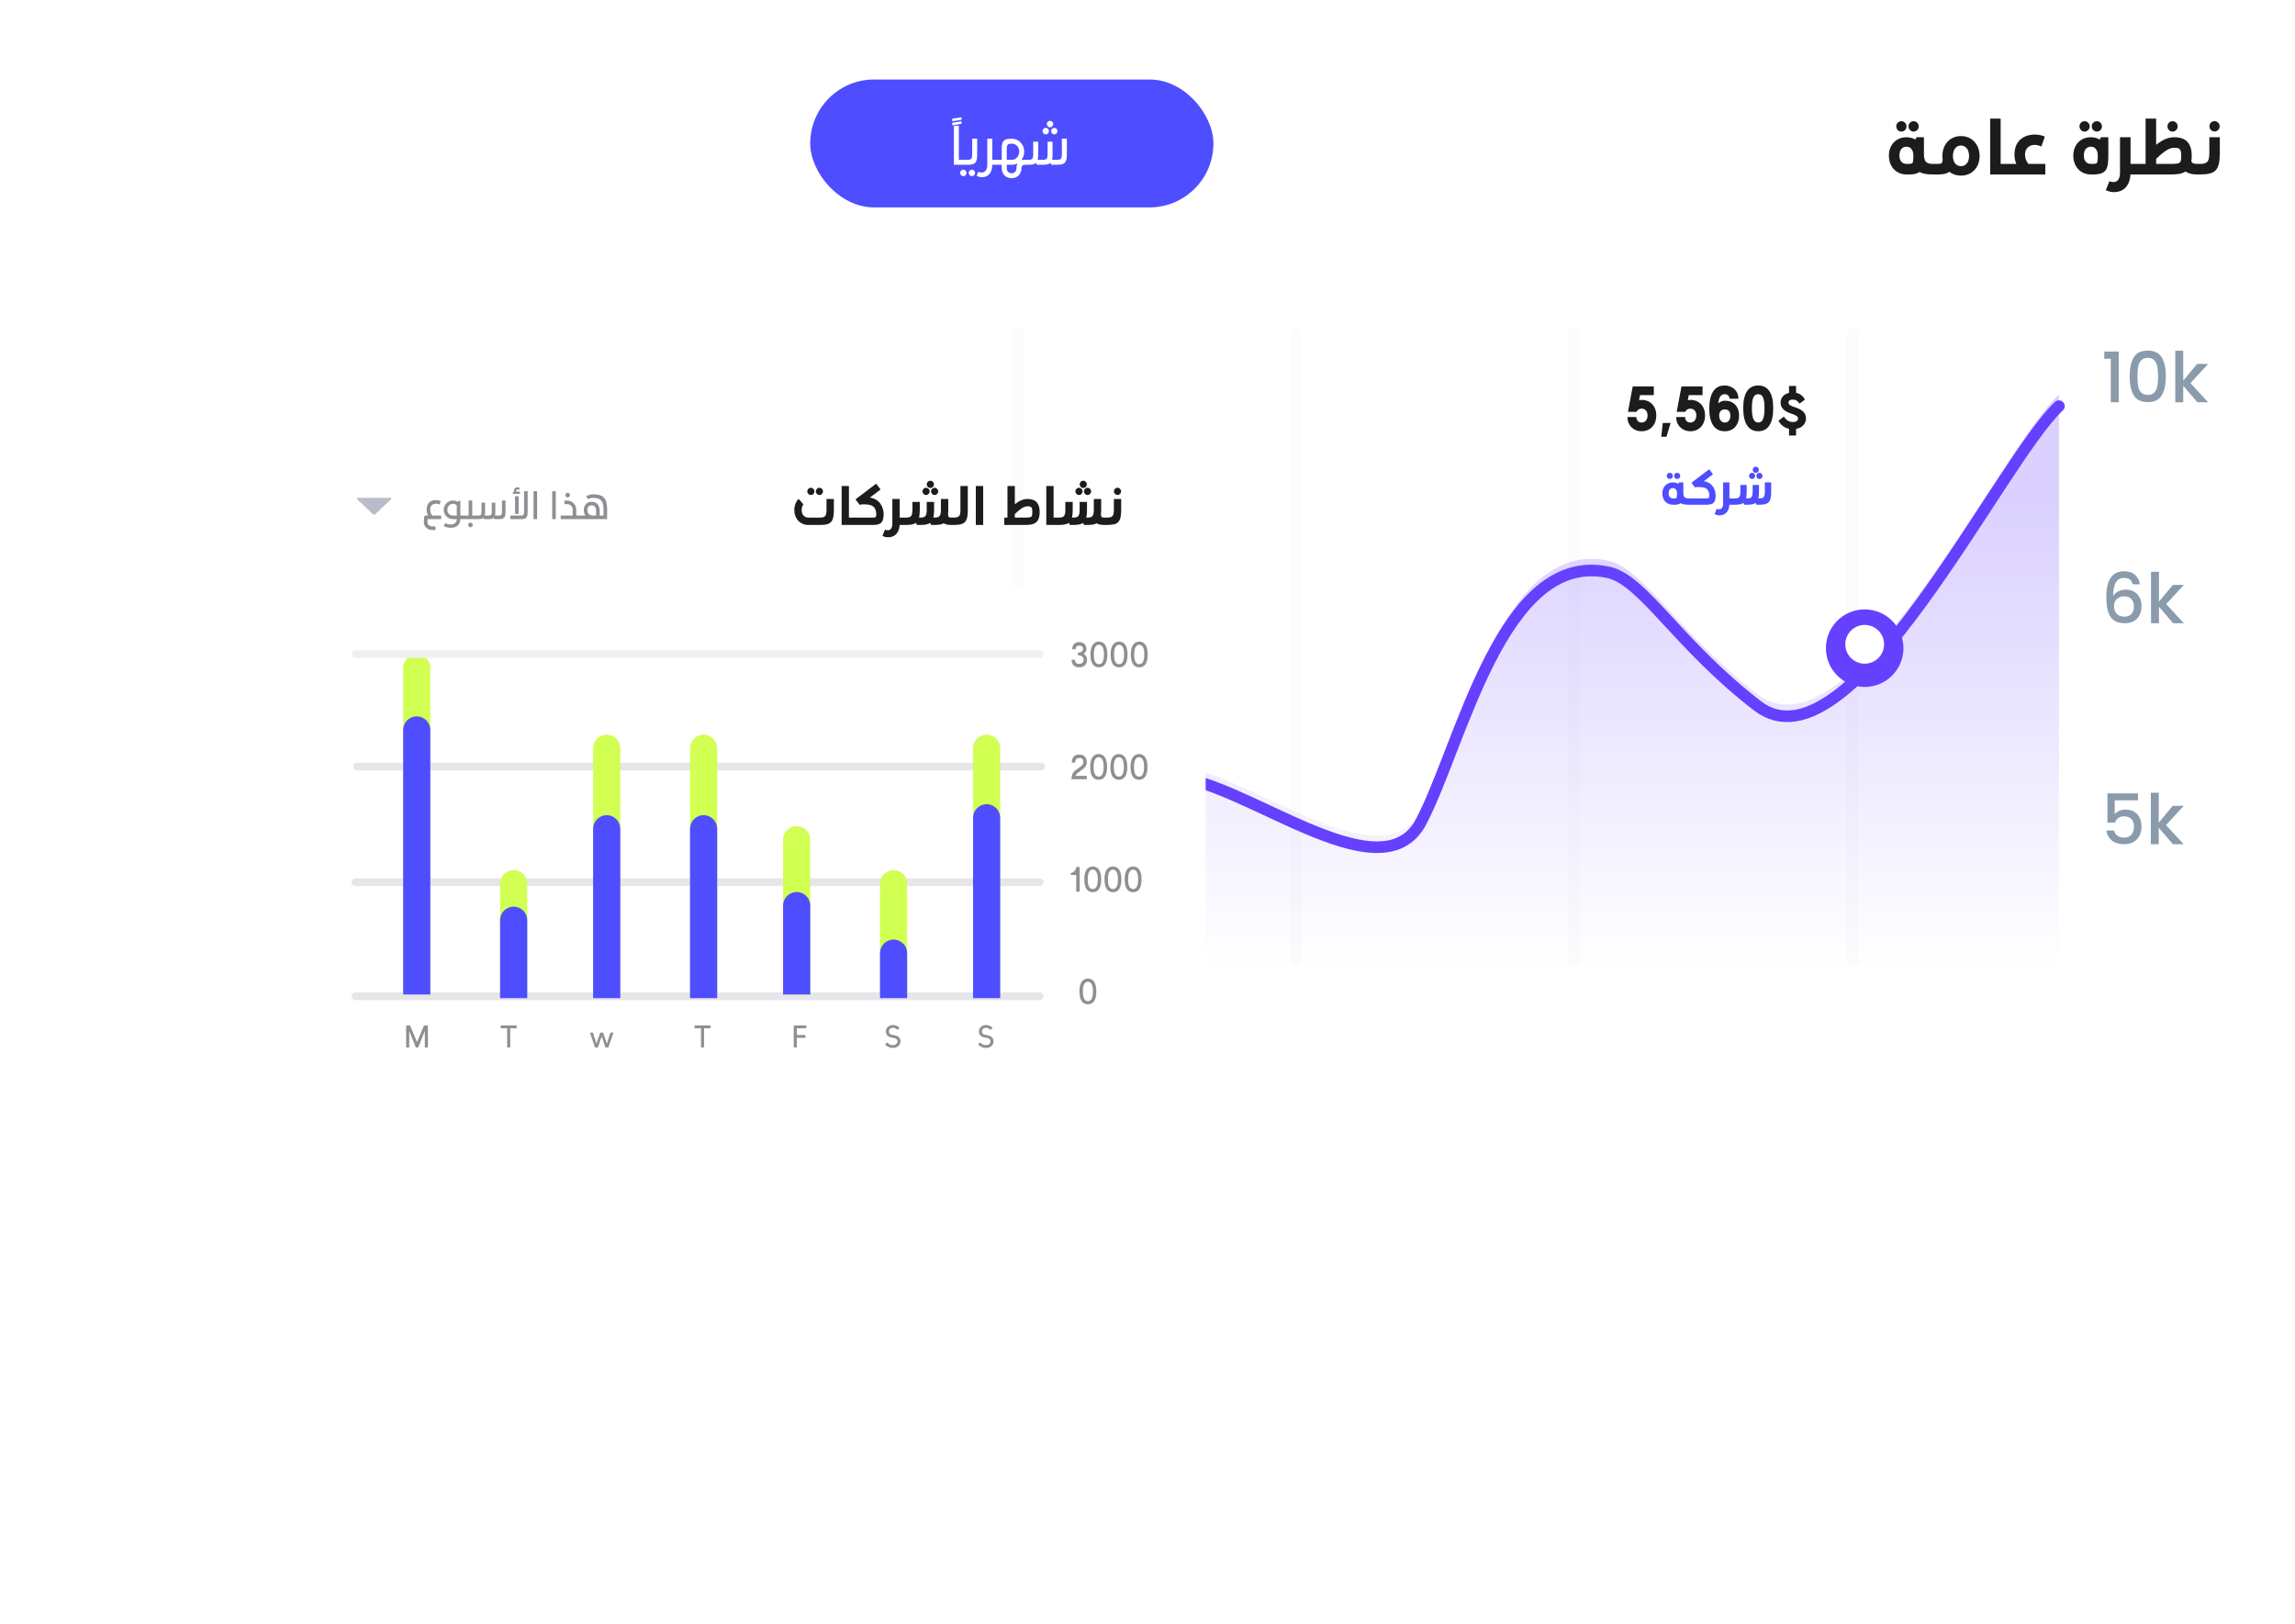 <svg width="592" height="419" viewBox="0 0 592 419" fill="none" xmlns="http://www.w3.org/2000/svg">
<rect x="188" y="0.5" width="404" height="318" rx="23.934" fill="white"/>
<path d="M542.808 92.543V90.676H546.542V103.762H544.477V92.543H542.808ZM549.353 97.048C549.353 94.978 549.7 93.362 550.394 92.201C551.1 91.029 552.309 90.442 554.02 90.442C555.731 90.442 556.934 91.029 557.628 92.201C558.334 93.362 558.687 94.978 558.687 97.048C558.687 99.142 558.334 100.782 557.628 101.967C556.934 103.139 555.731 103.726 554.02 103.726C552.309 103.726 551.1 103.139 550.394 101.967C549.7 100.782 549.353 99.142 549.353 97.048ZM556.677 97.048C556.677 96.079 556.611 95.259 556.479 94.589C556.359 93.919 556.108 93.374 555.725 92.955C555.342 92.525 554.774 92.309 554.02 92.309C553.266 92.309 552.698 92.525 552.315 92.955C551.932 93.374 551.674 93.919 551.543 94.589C551.423 95.259 551.363 96.079 551.363 97.048C551.363 98.053 551.423 98.897 551.543 99.579C551.662 100.261 551.914 100.812 552.297 101.231C552.692 101.65 553.266 101.859 554.02 101.859C554.774 101.859 555.342 101.65 555.725 101.231C556.12 100.812 556.377 100.261 556.497 99.579C556.617 98.897 556.677 98.053 556.677 97.048ZM565.035 98.825L569.594 103.762H566.83L563.168 99.507V103.762H561.122V90.478H563.168V98.197L566.758 93.871H569.594L565.035 98.825Z" fill="#8A9BAB"/>
<path d="M550.114 150.709C549.982 150.159 549.743 149.746 549.396 149.471C549.049 149.196 548.564 149.058 547.942 149.058C546.996 149.058 546.29 149.423 545.823 150.153C545.357 150.871 545.111 152.068 545.088 153.743C545.399 153.216 545.853 152.81 546.452 152.522C547.05 152.235 547.696 152.092 548.39 152.092C549.18 152.092 549.874 152.265 550.473 152.612C551.083 152.947 551.556 153.438 551.891 154.084C552.238 154.73 552.411 155.502 552.411 156.4C552.411 157.237 552.244 157.985 551.909 158.644C551.586 159.302 551.101 159.822 550.455 160.205C549.809 160.576 549.031 160.762 548.121 160.762C546.889 160.762 545.919 160.492 545.213 159.954C544.519 159.403 544.028 158.632 543.741 157.638C543.466 156.645 543.328 155.406 543.328 153.923C543.328 149.543 544.872 147.353 547.96 147.353C549.156 147.353 550.096 147.676 550.778 148.322C551.472 148.968 551.879 149.764 551.999 150.709H550.114ZM547.942 153.815C547.212 153.815 546.589 154.036 546.075 154.479C545.572 154.91 545.321 155.538 545.321 156.364C545.321 157.19 545.554 157.848 546.021 158.338C546.5 158.817 547.164 159.056 548.013 159.056C548.767 159.056 549.36 158.823 549.791 158.356C550.233 157.89 550.455 157.267 550.455 156.489C550.455 155.676 550.239 155.029 549.809 154.551C549.39 154.06 548.767 153.815 547.942 153.815ZM558.777 155.825L563.336 160.762H560.572L556.91 156.507V160.762H554.863V147.478H556.91V155.197L560.5 150.871H563.336L558.777 155.825Z" fill="#8A9BAB"/>
<path d="M551.514 206.435H545.5V210.007C545.752 209.672 546.123 209.391 546.613 209.163C547.116 208.936 547.648 208.822 548.211 208.822C549.216 208.822 550.03 209.038 550.652 209.469C551.286 209.899 551.735 210.444 551.999 211.102C552.274 211.76 552.411 212.454 552.411 213.184C552.411 214.07 552.238 214.86 551.891 215.554C551.556 216.236 551.047 216.774 550.365 217.169C549.695 217.564 548.869 217.762 547.888 217.762C546.583 217.762 545.536 217.439 544.746 216.792C543.957 216.146 543.484 215.291 543.328 214.225H545.321C545.453 214.788 545.746 215.237 546.2 215.572C546.655 215.895 547.224 216.056 547.906 216.056C548.755 216.056 549.39 215.799 549.809 215.285C550.239 214.77 550.455 214.088 550.455 213.238C550.455 212.377 550.239 211.718 549.809 211.264C549.378 210.797 548.743 210.564 547.906 210.564C547.319 210.564 546.823 210.713 546.416 211.012C546.021 211.299 545.734 211.694 545.554 212.197H543.616V204.64H551.514V206.435ZM558.724 212.825L563.284 217.762H560.519L556.857 213.507V217.762H554.811V204.478H556.857V212.197L560.447 207.871H563.284L558.724 212.825Z" fill="#8A9BAB"/>
<rect x="209" y="20.5" width="104" height="33" rx="16.5" fill="#4E4DFF"/>
<path d="M245.634 31.288V30.616L248.028 30.238V30.896L245.634 31.288ZM245.634 32.324V31.666L248.028 31.274V31.946L245.634 32.324ZM246.05 42.5V32.42H247.338V41.212H248.71V42.5H246.05ZM248.637 42.5V41.212H249.603C250.513 41.212 250.751 40.96 250.779 39.938V35.78H252.067V39.938C252.039 41.996 251.549 42.5 249.603 42.5H248.637ZM248.497 45.44C248.035 45.44 247.671 45.062 247.671 44.586C247.671 44.138 248.035 43.76 248.497 43.76C248.959 43.76 249.323 44.152 249.323 44.586C249.323 45.062 248.959 45.44 248.497 45.44ZM250.709 45.44C250.247 45.44 249.883 45.062 249.883 44.586C249.883 44.138 250.247 43.76 250.709 43.76C251.171 43.76 251.535 44.152 251.535 44.586C251.535 45.062 251.171 45.44 250.709 45.44ZM253.277 45.706C252.857 45.706 252.409 45.594 251.933 45.384L251.919 45.37L252.325 44.348L252.339 44.334C252.703 44.474 252.927 44.502 253.249 44.502C254.117 44.502 254.677 43.746 254.677 42.528V35.78H255.965V41.212H257.673V42.5H255.965C255.951 44.53 254.971 45.706 253.277 45.706ZM260.867 45.958C259.467 45.958 258.459 44.936 258.403 43.48V42.5H257.605V41.212H258.403V38.258C258.445 36.284 258.963 35.78 260.867 35.78H261.077C262.799 35.78 264.199 37.264 264.199 39.098C264.199 39.952 263.919 40.736 263.443 41.324C263.765 41.24 264.157 41.212 264.647 41.212H264.913V42.5H264.647C263.863 42.5 263.485 42.682 263.485 43.396C263.471 44.894 262.449 45.958 261.021 45.958H260.867ZM259.691 41.212H261.077C262.085 41.212 262.911 40.274 262.911 39.098C262.911 37.978 262.113 37.082 261.119 37.068H260.643C259.915 37.124 259.719 37.404 259.691 38.342V41.212ZM260.867 44.67H261.021C261.651 44.67 262.127 44.208 262.183 43.536C262.211 42.962 262.281 42.514 262.421 42.178C262.015 42.388 261.553 42.5 261.077 42.5H259.691V43.396C259.705 44.138 260.195 44.67 260.867 44.67ZM270.858 32.84C270.396 32.84 270.032 32.462 270.032 31.986C270.032 31.538 270.396 31.16 270.858 31.16C271.32 31.16 271.684 31.552 271.684 31.986C271.684 32.462 271.32 32.84 270.858 32.84ZM269.752 34.66C269.29 34.66 268.926 34.282 268.926 33.806C268.926 33.358 269.29 32.98 269.752 32.98C270.214 32.98 270.578 33.372 270.578 33.806C270.578 34.282 270.214 34.66 269.752 34.66ZM271.964 34.66C271.502 34.66 271.138 34.282 271.138 33.806C271.138 33.358 271.502 32.98 271.964 32.98C272.426 32.98 272.79 33.372 272.79 33.806C272.79 34.282 272.426 34.66 271.964 34.66ZM264.838 42.5V41.212H265.342C266.252 41.212 266.49 40.96 266.518 39.938V36.55H267.806V39.938C267.792 40.456 267.764 40.876 267.68 41.212H269.052C269.962 41.212 270.2 40.96 270.228 39.938V36.55H271.516V39.938C271.502 40.456 271.474 40.876 271.39 41.212H272.734C273.644 41.212 273.882 40.96 273.91 39.938V35.78H275.198V39.952C275.17 41.884 274.708 42.444 273 42.5H271.18L270.97 42.01C270.62 42.346 270.088 42.472 269.29 42.5H267.47L267.26 42.01C266.882 42.374 266.28 42.5 265.342 42.5H264.838Z" fill="white"/>
<path d="M262.462 85.893V247.947" stroke="#FCFCFC" stroke-width="2.992" stroke-linecap="round" stroke-linejoin="round"/>
<path d="M334.265 85.893V247.947" stroke="#FCFCFC" stroke-width="2.992" stroke-linecap="round" stroke-linejoin="round"/>
<path d="M406.068 85.893V247.947" stroke="#FCFCFC" stroke-width="2.992" stroke-linecap="round" stroke-linejoin="round"/>
<path d="M477.87 85.893V247.947" stroke="#FCFCFC" stroke-width="2.992" stroke-linecap="round" stroke-linejoin="round"/>
<path d="M261.356 235.394C244.203 251.35 219.305 224.757 209 209.466V273.789H531.114V101.762C515.657 116.222 477.262 197.498 453.328 179.049C432.633 163.097 423.909 146.638 414.934 144.644C387.509 138.66 377.038 189.022 366.567 208.967C356.095 228.912 319.197 197 301.745 197.498C284.293 197.997 282.797 215.449 261.356 235.394Z" fill="url(#paint0_linear_1070_889)"/>
<path d="M209 212.466C219.305 227.757 244.203 254.35 261.356 238.394C282.797 218.449 284.293 200.997 301.745 200.498C319.197 200 356.095 231.912 366.567 211.967C377.038 192.022 387.509 141.66 414.934 147.644C423.909 149.638 432.633 166.097 453.328 182.049C477.262 200.498 515.657 119.222 531.114 104.762" stroke="#6640FF" stroke-width="2.992" stroke-linecap="round" stroke-linejoin="round"/>
<path d="M423.463 111.239C421.341 111.239 419.777 109.676 419.809 107.569H422.107C422.107 108.431 422.633 108.99 423.463 108.99C424.372 108.99 424.995 108.272 424.995 107.155C424.995 106.086 424.372 105.399 423.463 105.399C422.873 105.399 422.41 105.687 422.155 106.229H419.937L421.165 99.671H426.606V101.921H423.048L422.793 103.245C423.016 103.182 423.24 103.15 423.463 103.15C425.713 103.15 427.245 104.777 427.245 107.155C427.245 109.58 425.713 111.239 423.463 111.239ZM428.531 112.659L428.914 109.101H430.941L429.872 112.659H428.531ZM436.038 111.239C433.916 111.239 432.352 109.676 432.384 107.569H434.682C434.682 108.431 435.208 108.99 436.038 108.99C436.947 108.99 437.57 108.272 437.57 107.155C437.57 106.086 436.947 105.399 436.038 105.399C435.447 105.399 434.985 105.687 434.729 106.229H432.511L433.74 99.671H439.181V101.921H435.623L435.368 103.245C435.591 103.182 435.814 103.15 436.038 103.15C438.288 103.15 439.819 104.777 439.819 107.155C439.819 109.58 438.288 111.239 436.038 111.239ZM445.077 111.239C442.348 111.335 440.912 109.261 440.912 105.431C440.912 101.522 442.268 99.432 444.869 99.432C446.944 99.432 448.475 100.9 448.427 102.846H446.13C446.13 102.144 445.635 101.682 444.869 101.682C443.944 101.682 443.401 102.416 443.21 104.043C443.673 103.628 444.343 103.357 444.965 103.357C447.135 103.357 448.603 104.825 448.603 107.218C448.603 109.564 447.183 111.176 445.077 111.239ZM444.805 108.99C444.885 108.99 444.981 108.99 445.077 108.974V108.99C445.843 108.926 446.353 108.24 446.353 107.218C446.353 106.149 445.795 105.607 444.965 105.607C444.055 105.607 443.465 106.133 443.465 107.218C443.465 108.224 443.992 108.91 444.805 108.99ZM453.546 111.239C450.993 111.239 449.669 109.133 449.669 105.256C449.669 101.442 450.993 99.432 453.546 99.432C456.083 99.432 457.408 101.442 457.408 105.256C457.408 109.181 456.083 111.239 453.546 111.239ZM453.546 108.99C454.599 108.99 455.158 108.064 455.158 105.256C455.158 102.543 454.583 101.682 453.546 101.682C452.477 101.682 451.903 102.527 451.903 105.256C451.903 108.032 452.477 108.99 453.546 108.99ZM461.483 112.34V110.601C460.254 110.346 459.313 109.596 458.77 108.511L460.158 107.458C460.717 108.367 461.499 108.862 462.488 108.862C463.222 108.862 463.812 108.575 463.812 107.952C463.812 107.41 463.333 107.186 462.631 106.899L461.594 106.516C460.19 106.006 459.297 105.144 459.297 103.836C459.297 102.543 460.19 101.65 461.483 101.347V99.543H463.302V101.315C464.403 101.538 465.121 102.208 465.599 103.07L464.195 104.107C463.716 103.389 463.158 103.07 462.44 103.07C461.881 103.07 461.339 103.245 461.339 103.852C461.339 104.346 461.754 104.57 462.36 104.809L463.493 105.224C465.041 105.782 465.855 106.628 465.855 107.92C465.855 108.654 465.583 109.261 465.137 109.724C464.69 110.186 464.036 110.505 463.302 110.633V112.34H461.483Z" fill="#1C1C1E"/>
<path d="M430.729 123.555C430.285 123.555 429.937 123.195 429.937 122.739C429.937 122.307 430.285 121.947 430.729 121.947C431.173 121.947 431.521 122.319 431.521 122.739C431.521 123.195 431.173 123.555 430.729 123.555ZM432.625 123.555C432.181 123.555 431.833 123.195 431.833 122.739C431.833 122.307 432.181 121.947 432.625 121.947C433.069 121.947 433.417 122.319 433.417 122.739C433.417 123.195 433.069 123.555 432.625 123.555ZM431.521 130.191C429.925 130.191 428.797 128.979 428.797 127.275C428.797 125.607 429.925 124.431 431.521 124.431C432.037 124.431 432.505 124.563 432.913 124.791L433.069 124.431H434.221V126.951C434.221 128.235 434.557 128.559 435.697 128.559H435.841V130.191H435.697C434.713 130.191 434.017 130.095 433.549 129.807C433.213 130.047 432.745 130.167 432.097 130.191H431.521ZM431.521 128.559H431.833C432.457 128.559 432.553 128.463 432.577 127.719L432.589 127.251C432.577 126.387 432.169 125.895 431.521 125.895C430.849 125.895 430.429 126.399 430.429 127.275C430.429 128.079 430.861 128.559 431.521 128.559ZM435.781 130.191V128.559H440.173C440.809 128.559 440.917 128.439 440.917 127.731C440.917 127.335 440.809 126.915 440.629 126.579C440.281 125.931 439.573 125.631 438.337 125.631C438.109 125.631 437.593 125.583 437.233 125.739L436.309 124.515L440.893 121.047L441.865 122.331L439.501 124.119L439.813 124.191C440.869 124.431 441.577 124.959 442.057 125.847C442.369 126.423 442.549 127.107 442.549 127.731C442.549 129.615 441.997 130.191 440.173 130.191H435.781ZM443.544 132.927C443.16 132.927 442.74 132.831 442.284 132.627L442.836 131.235C443.088 131.343 443.244 131.367 443.52 131.367C444.108 131.367 444.48 130.827 444.48 129.939V124.431H446.112V128.559H447.312V130.191H446.1C446.004 131.907 445.056 132.927 443.544 132.927ZM452.906 121.995C452.462 121.995 452.114 121.635 452.114 121.179C452.114 120.747 452.462 120.387 452.906 120.387C453.35 120.387 453.698 120.759 453.698 121.179C453.698 121.635 453.35 121.995 452.906 121.995ZM451.958 123.555C451.514 123.555 451.166 123.195 451.166 122.739C451.166 122.307 451.514 121.947 451.958 121.947C452.402 121.947 452.75 122.319 452.75 122.739C452.75 123.195 452.402 123.555 451.958 123.555ZM453.854 123.555C453.41 123.555 453.062 123.195 453.062 122.739C453.062 122.307 453.41 121.947 453.854 121.947C454.298 121.947 454.646 122.319 454.646 122.739C454.646 123.195 454.298 123.555 453.854 123.555ZM447.254 130.191V128.559H447.458C448.598 128.559 448.898 128.247 448.934 126.951V125.091H450.566V126.951C450.554 127.599 450.506 128.127 450.41 128.559H450.626C451.766 128.559 452.066 128.247 452.102 126.951V125.091H453.734V126.951C453.722 127.599 453.674 128.127 453.578 128.559H453.77C454.91 128.559 455.21 128.247 455.246 126.951V124.431H456.878V126.951C456.842 129.555 456.23 130.191 453.77 130.191H453.074L452.87 129.735C452.402 130.071 451.682 130.191 450.626 130.191H449.93L449.726 129.723C449.246 130.071 448.526 130.191 447.458 130.191H447.254Z" fill="#4E4DFF"/>
<circle cx="481" cy="167.191" r="10" fill="#6640FF"/>
<circle cx="481" cy="166.191" r="5" fill="white"/>
<g filter="url(#filter0_d_1070_889)">
<rect x="64" y="97" width="247" height="203" rx="23.934" fill="white"/>
</g>
<path d="M104 172.236C104 170.303 105.567 168.736 107.5 168.736C109.433 168.736 111 170.303 111 172.236V256.518H104V172.236Z" fill="#D1FF52"/>
<path d="M92.115 197.728H268.568" stroke="#E5E5EA" stroke-width="1.995" stroke-linecap="round" stroke-linejoin="round"/>
<path d="M91.698 227.546H268.151" stroke="#E5E5EA" stroke-width="1.995" stroke-linecap="round" stroke-linejoin="round"/>
<path d="M91.698 256.973H268.151" stroke="#E5E5EA" stroke-width="1.995" stroke-linecap="round" stroke-linejoin="round"/>
<path d="M129 227.926C129 225.993 130.567 224.426 132.5 224.426C134.433 224.426 136 225.993 136 227.926V256.518H129V227.926Z" fill="#D1FF52"/>
<path d="M153 193.002C153 191.069 154.567 189.502 156.5 189.502C158.433 189.502 160 191.069 160 193.002V256.518H153V193.002Z" fill="#D1FF52"/>
<path d="M178 193.002C178 191.069 179.567 189.502 181.5 189.502C183.433 189.502 185 191.069 185 193.002V256.518H178V193.002Z" fill="#D1FF52"/>
<path d="M202 216.599C202 214.666 203.567 213.099 205.5 213.099C207.433 213.099 209 214.666 209 216.599V256.518H202V216.599Z" fill="#D1FF52"/>
<path d="M227 227.926C227 225.993 228.567 224.426 230.5 224.426C232.433 224.426 234 225.993 234 227.926V256.518H227V227.926Z" fill="#D1FF52"/>
<path d="M251 193.002C251 191.069 252.567 189.502 254.5 189.502C256.433 189.502 258 191.069 258 193.002V256.518H251V193.002Z" fill="#D1FF52"/>
<path d="M104 188.282C104 186.349 105.567 184.782 107.5 184.782C109.433 184.782 111 186.349 111 188.282V256.518H104V188.282Z" fill="#4E4DFF"/>
<path d="M129 237.365C129 235.432 130.567 233.865 132.5 233.865C134.433 233.865 136 235.432 136 237.365V257.462H129V237.365Z" fill="#4E4DFF"/>
<path d="M153 213.767C153 211.834 154.567 210.267 156.5 210.267C158.433 210.267 160 211.834 160 213.767V257.462H153V213.767Z" fill="#4E4DFF"/>
<path d="M178 213.767C178 211.834 179.567 210.267 181.5 210.267C183.433 210.267 185 211.834 185 213.767V257.462H178V213.767Z" fill="#4E4DFF"/>
<path d="M202 233.589C202 231.656 203.567 230.089 205.5 230.089C207.433 230.089 209 231.656 209 233.589V256.518H202V233.589Z" fill="#4E4DFF"/>
<path d="M227 245.86C227 243.927 228.567 242.36 230.5 242.36C232.433 242.36 234 243.927 234 245.86V257.462H227V245.86Z" fill="#4E4DFF"/>
<path d="M251 210.936C251 209.003 252.567 207.436 254.5 207.436C256.433 207.436 258 209.003 258 210.936V257.462H251V210.936Z" fill="#4E4DFF"/>
<path d="M278.361 172.135C277.185 172.135 276.413 171.399 276.413 170.187L277.292 170.196C277.292 170.905 277.669 171.246 278.361 171.246C279.114 171.246 279.536 170.851 279.536 170.142C279.536 169.496 279.007 169.038 278.046 169.029V168.338C278.899 168.338 279.366 167.961 279.366 167.414C279.366 166.821 279.007 166.516 278.361 166.516C277.777 166.516 277.463 166.857 277.463 167.458H276.583C276.583 166.31 277.292 165.628 278.361 165.628C279.491 165.628 280.245 166.31 280.245 167.458C280.245 167.844 279.994 168.338 279.545 168.643C280.111 169.002 280.416 169.666 280.416 170.187C280.416 171.399 279.599 172.135 278.361 172.135ZM283.468 172.135C282.032 172.135 281.287 170.986 281.287 168.814C281.287 166.687 282.032 165.538 283.468 165.493C284.895 165.538 285.64 166.687 285.64 168.814C285.64 170.986 284.895 172.135 283.468 172.135ZM283.468 171.327C284.303 171.327 284.76 170.555 284.76 168.814C284.76 167.117 284.303 166.346 283.468 166.301C282.624 166.346 282.167 167.108 282.167 168.814C282.167 170.564 282.624 171.327 283.468 171.327ZM288.674 172.135C287.238 172.135 286.493 170.986 286.493 168.814C286.493 166.687 287.238 165.538 288.674 165.493C290.101 165.538 290.846 166.687 290.846 168.814C290.846 170.986 290.101 172.135 288.674 172.135ZM288.674 171.327C289.509 171.327 289.967 170.555 289.967 168.814C289.967 167.117 289.509 166.346 288.674 166.301C287.831 166.346 287.373 167.108 287.373 168.814C287.373 170.564 287.831 171.327 288.674 171.327ZM293.881 172.135C292.445 172.135 291.7 170.986 291.7 168.814C291.7 166.687 292.445 165.538 293.881 165.493C295.308 165.538 296.053 166.687 296.053 168.814C296.053 170.986 295.308 172.135 293.881 172.135ZM293.881 171.327C294.715 171.327 295.173 170.555 295.173 168.814C295.173 167.117 294.715 166.346 293.881 166.301C293.037 166.346 292.579 167.108 292.579 168.814C292.579 170.564 293.037 171.327 293.881 171.327Z" fill="#8E8E93"/>
<path d="M276.395 201C276.404 199.349 277.176 198.846 277.831 198.388C278.711 197.778 279.455 197.302 279.455 196.62C279.455 195.839 279.15 195.516 278.441 195.516C277.732 195.516 277.364 195.902 277.355 196.692L276.467 196.701C276.485 195.328 277.158 194.628 278.441 194.628C279.635 194.628 280.335 195.364 280.335 196.62C280.335 197.625 279.608 198.227 278.603 198.936C277.975 199.384 277.58 199.645 277.4 200.12H280.335V201H276.395ZM283.407 201.135C281.971 201.135 281.226 199.986 281.226 197.814C281.226 195.687 281.971 194.538 283.407 194.493C284.834 194.538 285.579 195.687 285.579 197.814C285.579 199.986 284.834 201.135 283.407 201.135ZM283.407 200.327C284.241 200.327 284.699 199.555 284.699 197.814C284.699 196.117 284.241 195.346 283.407 195.301C282.563 195.346 282.105 196.108 282.105 197.814C282.105 199.564 282.563 200.327 283.407 200.327ZM288.613 201.135C287.177 201.135 286.432 199.986 286.432 197.814C286.432 195.687 287.177 194.538 288.613 194.493C290.04 194.538 290.785 195.687 290.785 197.814C290.785 199.986 290.04 201.135 288.613 201.135ZM288.613 200.327C289.448 200.327 289.906 199.555 289.906 197.814C289.906 196.117 289.448 195.346 288.613 195.301C287.769 195.346 287.312 196.108 287.312 197.814C287.312 199.564 287.769 200.327 288.613 200.327ZM293.819 201.135C292.383 201.135 291.638 199.986 291.638 197.814C291.638 195.687 292.383 194.538 293.819 194.493C295.247 194.538 295.991 195.687 295.991 197.814C295.991 199.986 295.247 201.135 293.819 201.135ZM293.819 200.327C294.654 200.327 295.112 199.555 295.112 197.814C295.112 196.117 294.654 195.346 293.819 195.301C292.976 195.346 292.518 196.108 292.518 197.814C292.518 199.564 292.976 200.327 293.819 200.327Z" fill="#8E8E93"/>
<path d="M277.616 230V225.692H276.224V225.153C276.826 225.153 277.553 224.543 277.651 223.628H278.495V230H277.616ZM281.882 230.135C280.446 230.135 279.701 228.986 279.701 226.814C279.701 224.687 280.446 223.538 281.882 223.493C283.309 223.538 284.054 224.687 284.054 226.814C284.054 228.986 283.309 230.135 281.882 230.135ZM281.882 229.327C282.716 229.327 283.174 228.555 283.174 226.814C283.174 225.117 282.716 224.346 281.882 224.301C281.038 224.346 280.58 225.108 280.58 226.814C280.58 228.564 281.038 229.327 281.882 229.327ZM287.088 230.135C285.652 230.135 284.907 228.986 284.907 226.814C284.907 224.687 285.652 223.538 287.088 223.493C288.515 223.538 289.26 224.687 289.26 226.814C289.26 228.986 288.515 230.135 287.088 230.135ZM287.088 229.327C287.923 229.327 288.38 228.555 288.38 226.814C288.38 225.117 287.923 224.346 287.088 224.301C286.244 224.346 285.787 225.108 285.787 226.814C285.787 228.564 286.244 229.327 287.088 229.327ZM292.294 230.135C290.858 230.135 290.113 228.986 290.113 226.814C290.113 224.687 290.858 223.538 292.294 223.493C293.721 223.538 294.466 224.687 294.466 226.814C294.466 228.986 293.721 230.135 292.294 230.135ZM292.294 229.327C293.129 229.327 293.587 228.555 293.587 226.814C293.587 225.117 293.129 224.346 292.294 224.301C291.451 224.346 290.993 225.108 290.993 226.814C290.993 228.564 291.451 229.327 292.294 229.327Z" fill="#8E8E93"/>
<path d="M280.63 259.046C279.194 259.046 278.449 257.897 278.449 255.725C278.449 253.598 279.194 252.449 280.63 252.404C282.057 252.449 282.802 253.598 282.802 255.725C282.802 257.897 282.057 259.046 280.63 259.046ZM280.63 258.238C281.464 258.238 281.922 257.466 281.922 255.725C281.922 254.029 281.464 253.257 280.63 253.212C279.786 253.257 279.328 254.02 279.328 255.725C279.328 257.475 279.786 258.238 280.63 258.238Z" fill="#8E8E93"/>
<path d="M104.774 270.182V264.517H105.779L107.574 268.809L109.369 264.517H110.374V270.182H109.593V265.929L107.869 270.182H107.279L105.556 265.929V270.182H104.774Z" fill="#8E8E93"/>
<path d="M130.827 270.182V265.235H129.16V264.517H133.268V265.235H131.609V270.182H130.827Z" fill="#8E8E93"/>
<path d="M153.5 270.182L152.168 266.352H152.941L153.851 269.184L154.84 266.352H155.566L156.555 269.184L157.465 266.352H158.239L156.907 270.182H156.196L155.207 267.357L154.21 270.182H153.5Z" fill="#8E8E93"/>
<path d="M180.827 270.182V265.235H179.16V264.517H183.268V265.235H181.609V270.182H180.827Z" fill="#8E8E93"/>
<path d="M204.75 270.182V264.517H207.989V265.235H205.532V266.974H207.774V267.692H205.532V270.182H204.75Z" fill="#8E8E93"/>
<path d="M230.369 270.301C229.476 270.301 228.902 270.006 228.303 269.416L228.814 268.881C229.332 269.4 229.739 269.583 230.369 269.583C231.056 269.583 231.502 269.176 231.502 268.57C231.502 268.155 231.231 267.876 230.657 267.756L229.779 267.573C229.013 267.397 228.511 266.815 228.511 266.073C228.511 265.116 229.3 264.398 230.338 264.398C230.968 264.398 231.566 264.653 232.029 265.108L231.526 265.674C231.175 265.299 230.784 265.116 230.338 265.116C229.731 265.116 229.292 265.514 229.292 266.073C229.292 266.488 229.564 266.807 230.018 266.887L230.816 267.054C231.742 267.246 232.284 267.796 232.284 268.57C232.284 269.575 231.478 270.301 230.369 270.301Z" fill="#8E8E93"/>
<path d="M254.369 270.301C253.476 270.301 252.902 270.006 252.303 269.416L252.814 268.881C253.332 269.4 253.739 269.583 254.369 269.583C255.056 269.583 255.502 269.176 255.502 268.57C255.502 268.155 255.231 267.876 254.657 267.756L253.779 267.573C253.013 267.397 252.511 266.815 252.511 266.073C252.511 265.116 253.3 264.398 254.338 264.398C254.968 264.398 255.566 264.653 256.029 265.108L255.526 265.674C255.175 265.299 254.784 265.116 254.338 265.116C253.731 265.116 253.292 265.514 253.292 266.073C253.292 266.488 253.564 266.807 254.018 266.887L254.816 267.054C255.742 267.246 256.284 267.796 256.284 268.57C256.284 269.575 255.478 270.301 254.369 270.301Z" fill="#8E8E93"/>
<path d="M91.698 168.694H268.151" stroke="#EEF0F4" stroke-width="1.995" stroke-linecap="round" stroke-linejoin="round"/>
<path d="M96.363 132.777C96.44 132.849 96.56 132.849 96.637 132.777L100.899 128.751C101.03 128.627 100.942 128.406 100.762 128.406H92.238C92.058 128.406 91.97 128.627 92.101 128.751L96.363 132.777Z" fill="#B8BDC9"/>
<path d="M111.5 136.696C110.24 136.696 109.34 135.846 109.34 134.656C109.35 134.356 109.36 133.666 109.39 133.466C109.46 132.946 109.53 132.986 110.1 132.986H110.42C110.15 132.486 110.05 131.946 110.05 131.456C110.05 129.046 112.21 128.646 113.67 129.246L113.4 130.136C112.47 129.686 110.97 129.856 110.97 131.456C110.97 131.966 111.12 132.526 111.53 132.986H113.81V133.906H110.27V134.656C110.27 135.336 110.74 135.776 111.5 135.776H112.34V136.696H111.5ZM116.267 136.146C115.587 136.146 114.977 135.986 114.457 135.676V135.656L114.897 134.936H114.907C115.317 135.136 115.757 135.286 116.287 135.286C117.227 135.286 117.817 134.746 117.827 133.906H116.837C115.527 133.906 114.467 132.846 114.467 131.536C114.467 130.176 115.527 129.106 116.837 129.106C117.307 129.106 117.737 129.246 118.107 129.476L118.227 129.206H118.747V132.986H119.757V133.906H118.747C118.717 135.326 117.797 136.146 116.267 136.146ZM116.837 132.986H117.827V130.366C117.557 130.106 117.217 129.946 116.837 129.946C116.037 129.946 115.387 130.646 115.387 131.536C115.387 132.346 116.037 132.986 116.837 132.986ZM119.703 133.906V132.986H120.893V129.106H121.813V132.986H123.053V133.906H119.703ZM121.353 136.006C121.023 136.006 120.763 135.736 120.763 135.396C120.763 135.076 121.023 134.806 121.353 134.806C121.683 134.806 121.943 135.086 121.943 135.396C121.943 135.736 121.683 136.006 121.353 136.006ZM123.004 133.906V132.986H123.364C124.014 132.986 124.184 132.806 124.204 132.076V129.656H125.124V132.076C125.114 132.446 125.094 132.746 125.034 132.986H126.014C126.664 132.986 126.834 132.806 126.854 132.076V129.656H127.774V132.076C127.764 132.446 127.744 132.746 127.684 132.986H128.644C129.294 132.986 129.464 132.806 129.484 132.076V129.106H130.404V132.086C130.384 133.466 130.054 133.866 128.834 133.906H127.534L127.384 133.556C127.134 133.796 126.754 133.886 126.184 133.906H124.884L124.734 133.556C124.464 133.816 124.034 133.906 123.364 133.906H123.004ZM132.509 127.486L132.199 127.036C132.349 126.966 132.489 126.906 132.619 126.866C132.599 126.786 132.589 126.716 132.589 126.636C132.589 126.056 132.939 125.696 133.509 125.696C133.679 125.696 133.869 125.746 134.069 125.826L133.899 126.376C133.759 126.296 133.589 126.246 133.509 126.246C133.289 126.246 133.139 126.396 133.139 126.636C133.139 126.686 133.149 126.756 133.169 126.816H134.139V127.376H132.899C132.809 127.376 132.599 127.466 132.509 127.486ZM131.639 133.906V132.986H134.349C134.999 132.986 135.169 132.806 135.189 132.076V126.706H136.109V132.076C136.089 133.536 135.729 133.906 134.349 133.906H131.639ZM132.859 132.556V127.996H133.779V132.556H132.859ZM137.631 133.906V126.706H138.551V133.906H137.631ZM142.445 133.906V126.706H143.365V133.906H142.445ZM146.437 128.306C146.107 128.306 145.847 128.036 145.847 127.696C145.847 127.376 146.107 127.106 146.437 127.106C146.767 127.106 147.027 127.386 147.027 127.696C147.027 128.036 146.767 128.306 146.437 128.306ZM144.627 133.906V132.986H147.727V131.386C147.707 130.636 147.047 130.026 146.257 130.026C145.947 130.026 145.837 130.026 145.607 130.046V129.126C145.877 129.106 145.947 129.106 146.257 129.106C147.537 129.106 148.607 130.106 148.647 131.356V132.986H150.077V133.906H144.627ZM150.025 133.906V132.986H151.035C150.755 132.596 150.595 132.106 150.595 131.556C150.595 130.286 151.405 129.426 152.615 129.426C153.925 129.426 154.685 130.316 154.685 131.796V132.986H155.685V131.326C155.685 129.216 154.935 128.426 152.975 128.426C152.525 128.426 152.105 128.536 151.655 128.736L151.205 127.996C151.725 127.706 152.305 127.506 153.005 127.506C155.625 127.506 156.605 128.556 156.605 131.326V133.906H150.025ZM152.935 132.986H153.765V131.796C153.765 130.796 153.385 130.346 152.615 130.346C151.925 130.346 151.515 130.786 151.515 131.556C151.515 132.436 152.095 132.986 152.935 132.986Z" fill="#8E8E93"/>
<path d="M209.166 127.685C208.649 127.685 208.244 127.267 208.244 126.736C208.244 126.233 208.649 125.815 209.166 125.815C209.682 125.815 210.087 126.247 210.087 126.736C210.087 127.267 209.682 127.685 209.166 127.685ZM211.372 127.685C210.855 127.685 210.45 127.267 210.45 126.736C210.45 126.233 210.855 125.815 211.372 125.815C211.888 125.815 212.293 126.247 212.293 126.736C212.293 127.267 211.888 127.685 211.372 127.685ZM208.538 135.406C206.415 135.406 204.894 133.801 204.894 131.567C204.894 130.422 205.298 129.403 206.01 128.677L207.225 130.087C206.946 130.534 206.792 130.939 206.792 131.567C206.792 132.754 207.49 133.507 208.538 133.507H211.483C212.81 133.507 213.159 133.144 213.201 131.637V128.705H215.099V131.637C215.058 134.666 214.346 135.406 211.483 135.406H208.538ZM217.1 135.406V125.354H218.985V133.507H220.13V135.406H217.1ZM220.061 135.406V133.507H225.171C225.911 133.507 226.037 133.368 226.037 132.544C226.037 132.083 225.911 131.595 225.702 131.204C225.297 130.45 224.473 130.101 223.035 130.101C222.77 130.101 222.17 130.045 221.751 130.226L220.676 128.802L226.009 124.768L227.14 126.261L224.389 128.342L224.752 128.425C225.981 128.705 226.805 129.319 227.363 130.352C227.726 131.022 227.936 131.818 227.936 132.544C227.936 134.736 227.293 135.406 225.171 135.406H220.061ZM229.093 138.589C228.646 138.589 228.157 138.478 227.627 138.24L228.269 136.621C228.562 136.747 228.744 136.774 229.065 136.774C229.749 136.774 230.182 136.146 230.182 135.113V128.705H232.081V133.507H233.477V135.406H232.067C231.955 137.403 230.852 138.589 229.093 138.589ZM239.985 125.87C239.469 125.87 239.064 125.452 239.064 124.921C239.064 124.418 239.469 124 239.985 124C240.502 124 240.907 124.432 240.907 124.921C240.907 125.452 240.502 125.87 239.985 125.87ZM238.882 127.685C238.366 127.685 237.961 127.267 237.961 126.736C237.961 126.233 238.366 125.815 238.882 125.815C239.399 125.815 239.804 126.247 239.804 126.736C239.804 127.267 239.399 127.685 238.882 127.685ZM241.088 127.685C240.572 127.685 240.167 127.267 240.167 126.736C240.167 126.233 240.572 125.815 241.088 125.815C241.605 125.815 242.01 126.247 242.01 126.736C242.01 127.267 241.605 127.685 241.088 127.685ZM233.409 135.406V133.507H233.647C234.973 133.507 235.322 133.144 235.364 131.637V129.473H237.263V131.637C237.249 132.391 237.193 133.005 237.081 133.507H237.333C238.659 133.507 239.008 133.144 239.05 131.637V129.473H240.949V131.637C240.935 132.391 240.879 133.005 240.767 133.507H240.991C242.317 133.507 242.666 133.144 242.708 131.637V128.705H244.607V131.637C244.607 132.014 244.579 132.363 244.551 132.67C244.593 133.41 244.732 133.507 245.416 133.507H245.933V135.406H245.416C244.495 135.406 243.867 135.281 243.448 134.973C242.889 135.295 242.107 135.406 240.991 135.406H240.181L239.943 134.876C239.399 135.267 238.561 135.406 237.333 135.406H236.523L236.285 134.862C235.727 135.267 234.889 135.406 233.647 135.406H233.409ZM245.858 135.406V133.507H246.025C247.351 133.507 247.742 133.131 247.742 131.637V125.354H249.641V131.637C249.641 134.666 248.887 135.406 246.025 135.406H245.858ZM251.715 135.406V125.354H253.614V135.406H251.715ZM259.055 135.406V133.507H259.879V125.354H261.778V130.073C262.881 129.193 263.886 128.705 265.073 128.705C267.306 128.705 268.186 129.989 268.186 132.055C268.186 135.239 266.315 135.406 264.249 135.406H259.055ZM261.778 133.507H264.249C266.189 133.507 266.287 133.424 266.287 132.055C266.287 130.827 266.036 130.603 265.073 130.603C264.207 130.603 263.439 131.036 261.778 132.586V133.507ZM269.892 135.406V125.354H271.777V133.507H272.922V135.406H269.892ZM279.43 125.87C278.913 125.87 278.508 125.452 278.508 124.921C278.508 124.418 278.913 124 279.43 124C279.946 124 280.351 124.432 280.351 124.921C280.351 125.452 279.946 125.87 279.43 125.87ZM278.327 127.685C277.81 127.685 277.405 127.267 277.405 126.736C277.405 126.233 277.81 125.815 278.327 125.815C278.843 125.815 279.248 126.247 279.248 126.736C279.248 127.267 278.843 127.685 278.327 127.685ZM280.532 127.685C280.016 127.685 279.611 127.267 279.611 126.736C279.611 126.233 280.016 125.815 280.532 125.815C281.049 125.815 281.454 126.247 281.454 126.736C281.454 127.267 281.049 127.685 280.532 127.685ZM272.854 135.406V133.507H273.091C274.417 133.507 274.766 133.144 274.808 131.637V129.473H276.707V131.637C276.693 132.391 276.637 133.005 276.526 133.507H276.777C278.103 133.507 278.452 133.144 278.494 131.637V129.473H280.393V131.637C280.379 132.391 280.323 133.005 280.211 133.507H280.435C281.761 133.507 282.11 133.144 282.152 131.637V128.705H284.051V131.637C284.051 132.014 284.023 132.363 283.995 132.67C284.037 133.41 284.176 133.507 284.861 133.507H285.377V135.406H284.861C283.939 135.406 283.311 135.281 282.892 134.973C282.334 135.295 281.552 135.406 280.435 135.406H279.625L279.388 134.876C278.843 135.267 278.005 135.406 276.777 135.406H275.967L275.73 134.862C275.171 135.267 274.334 135.406 273.091 135.406H272.854ZM288.262 127.672C287.745 127.672 287.34 127.253 287.34 126.722C287.34 126.22 287.745 125.801 288.262 125.801C288.778 125.801 289.183 126.233 289.183 126.722C289.183 127.239 288.778 127.672 288.262 127.672ZM285.302 135.406V133.507H285.595C286.935 133.507 287.284 133.144 287.326 131.637V128.705H289.211V131.637C289.169 134.666 288.457 135.406 285.595 135.406H285.302Z" fill="#1C1C1E"/>
<path d="M490.463 33.94C489.723 33.94 489.143 33.34 489.143 32.58C489.143 31.86 489.723 31.26 490.463 31.26C491.203 31.26 491.783 31.88 491.783 32.58C491.783 33.34 491.203 33.94 490.463 33.94ZM493.623 33.94C492.883 33.94 492.303 33.34 492.303 32.58C492.303 31.86 492.883 31.26 493.623 31.26C494.363 31.26 494.943 31.88 494.943 32.58C494.943 33.34 494.363 33.94 493.623 33.94ZM491.783 45C489.123 45 487.243 42.98 487.243 40.14C487.243 37.36 489.123 35.4 491.783 35.4C492.643 35.4 493.423 35.62 494.103 36L494.363 35.4H496.283V39.6C496.283 41.74 496.843 42.28 498.743 42.28H498.983V45H498.743C497.103 45 495.943 44.84 495.163 44.36C494.603 44.76 493.823 44.96 492.743 45H491.783ZM491.783 42.28H492.303C493.343 42.28 493.503 42.12 493.543 40.88L493.563 40.1C493.543 38.66 492.863 37.84 491.783 37.84C490.663 37.84 489.963 38.68 489.963 40.14C489.963 41.48 490.683 42.28 491.783 42.28ZM505.823 45.3C504.643 45.3 503.623 44.94 502.823 44.3C502.223 44.8 501.283 45 499.883 45H498.883V42.28H499.883C500.843 42.28 501.043 42.14 501.103 41.18C501.063 40.88 501.043 40.58 501.043 40.26C501.043 37.22 503.023 35.1 505.823 35.1C508.643 35.1 510.643 37.24 510.643 40.26C510.643 43.22 508.643 45.3 505.823 45.3ZM505.823 42.86C507.083 42.86 507.923 41.84 507.923 40.24C507.923 38.6 507.083 37.54 505.823 37.54C504.583 37.54 503.763 38.6 503.763 40.24C503.763 41.84 504.583 42.86 505.823 42.86ZM513.371 45V30.6H516.071V42.28H517.711V45H513.371ZM517.613 45V42.28H520.113C519.793 41.54 519.633 40.72 519.633 39.84C519.633 34.86 524.433 33.96 527.473 35.22L526.573 37.8C524.373 36.72 522.353 37.78 522.353 39.84C522.353 40.82 522.653 41.6 523.233 42.28H527.593V45H517.613ZM537.728 33.94C536.988 33.94 536.408 33.34 536.408 32.58C536.408 31.86 536.988 31.26 537.728 31.26C538.468 31.26 539.048 31.88 539.048 32.58C539.048 33.34 538.468 33.94 537.728 33.94ZM540.888 33.94C540.148 33.94 539.568 33.34 539.568 32.58C539.568 31.86 540.148 31.26 540.888 31.26C541.628 31.26 542.208 31.88 542.208 32.58C542.208 33.34 541.628 33.94 540.888 33.94ZM539.348 45C536.688 45 534.808 42.98 534.808 40.14C534.808 37.36 536.688 35.4 539.348 35.4C540.208 35.4 540.988 35.62 541.668 36L541.928 35.4H543.848V40.14L543.828 40.92C543.788 43.9 542.968 44.9 540.308 45H539.348ZM539.348 42.28H539.868C540.908 42.28 541.068 42.12 541.108 40.88L541.128 40.1C541.108 38.66 540.428 37.84 539.348 37.84C538.228 37.84 537.528 38.68 537.528 40.14C537.528 41.48 538.248 42.28 539.348 42.28ZM545.297 49.56C544.657 49.56 543.957 49.4 543.197 49.06L544.117 46.74C544.537 46.92 544.797 46.96 545.257 46.96C546.237 46.96 546.857 46.06 546.857 44.58V35.4H549.577V42.28H551.577V45H549.557C549.397 47.86 547.817 49.56 545.297 49.56ZM551.48 45V42.28H553.46V30.6H556.18V37.36C557.76 36.1 559.2 35.4 560.9 35.4C564.1 35.4 565.36 37.24 565.36 40.2C565.36 40.74 565.32 41.22 565.26 41.64C565.46 42.1 565.9 42.28 566.78 42.28H567.1V45H566.78C565.46 45 564.48 44.76 563.78 44.22C562.74 44.94 561.26 45 559.72 45H551.48ZM560.42 33.94C559.68 33.94 559.1 33.34 559.1 32.58C559.1 31.86 559.68 31.26 560.42 31.26C561.16 31.26 561.74 31.88 561.74 32.58C561.74 33.34 561.16 33.94 560.42 33.94ZM556.18 42.28H559.72C562.5 42.28 562.64 42.16 562.64 40.2C562.64 38.44 562.28 38.12 560.9 38.12C559.66 38.12 558.56 38.74 556.18 40.96V42.28ZM571.248 33.92C570.508 33.92 569.928 33.32 569.928 32.56C569.928 31.84 570.508 31.24 571.248 31.24C571.988 31.24 572.568 31.86 572.568 32.56C572.568 33.3 571.988 33.92 571.248 33.92ZM567.008 45V42.28H567.428C569.348 42.28 569.848 41.76 569.908 39.6V35.4H572.608V39.6C572.548 43.94 571.528 45 567.428 45H567.008Z" fill="#1C1C1E"/>
<defs>
<filter id="filter0_d_1070_889" x="0.083" y="87.412" width="374.835" height="330.835" filterUnits="userSpaceOnUse" color-interpolation-filters="sRGB">
<feFlood flood-opacity="0" result="BackgroundImageFix"/>
<feColorMatrix in="SourceAlpha" type="matrix" values="0 0 0 0 0 0 0 0 0 0 0 0 0 0 0 0 0 0 127 0" result="hardAlpha"/>
<feOffset dy="54.33"/>
<feGaussianBlur stdDeviation="31.959"/>
<feComposite in2="hardAlpha" operator="out"/>
<feColorMatrix type="matrix" values="0 0 0 0 0.804 0 0 0 0 0.804 0 0 0 0 0.804 0 0 0 0.16 0"/>
<feBlend mode="normal" in2="BackgroundImageFix" result="effect1_dropShadow_1070_889"/>
<feBlend mode="normal" in="SourceGraphic" in2="effect1_dropShadow_1070_889" result="shape"/>
</filter>
<linearGradient id="paint0_linear_1070_889" x1="370.057" y1="101.762" x2="370.057" y2="273.789" gradientUnits="userSpaceOnUse">
<stop offset="0.167" stop-color="#6640FF" stop-opacity="0.24"/>
<stop offset="0.859" stop-color="#6640FF" stop-opacity="0"/>
</linearGradient>
</defs>
</svg>
